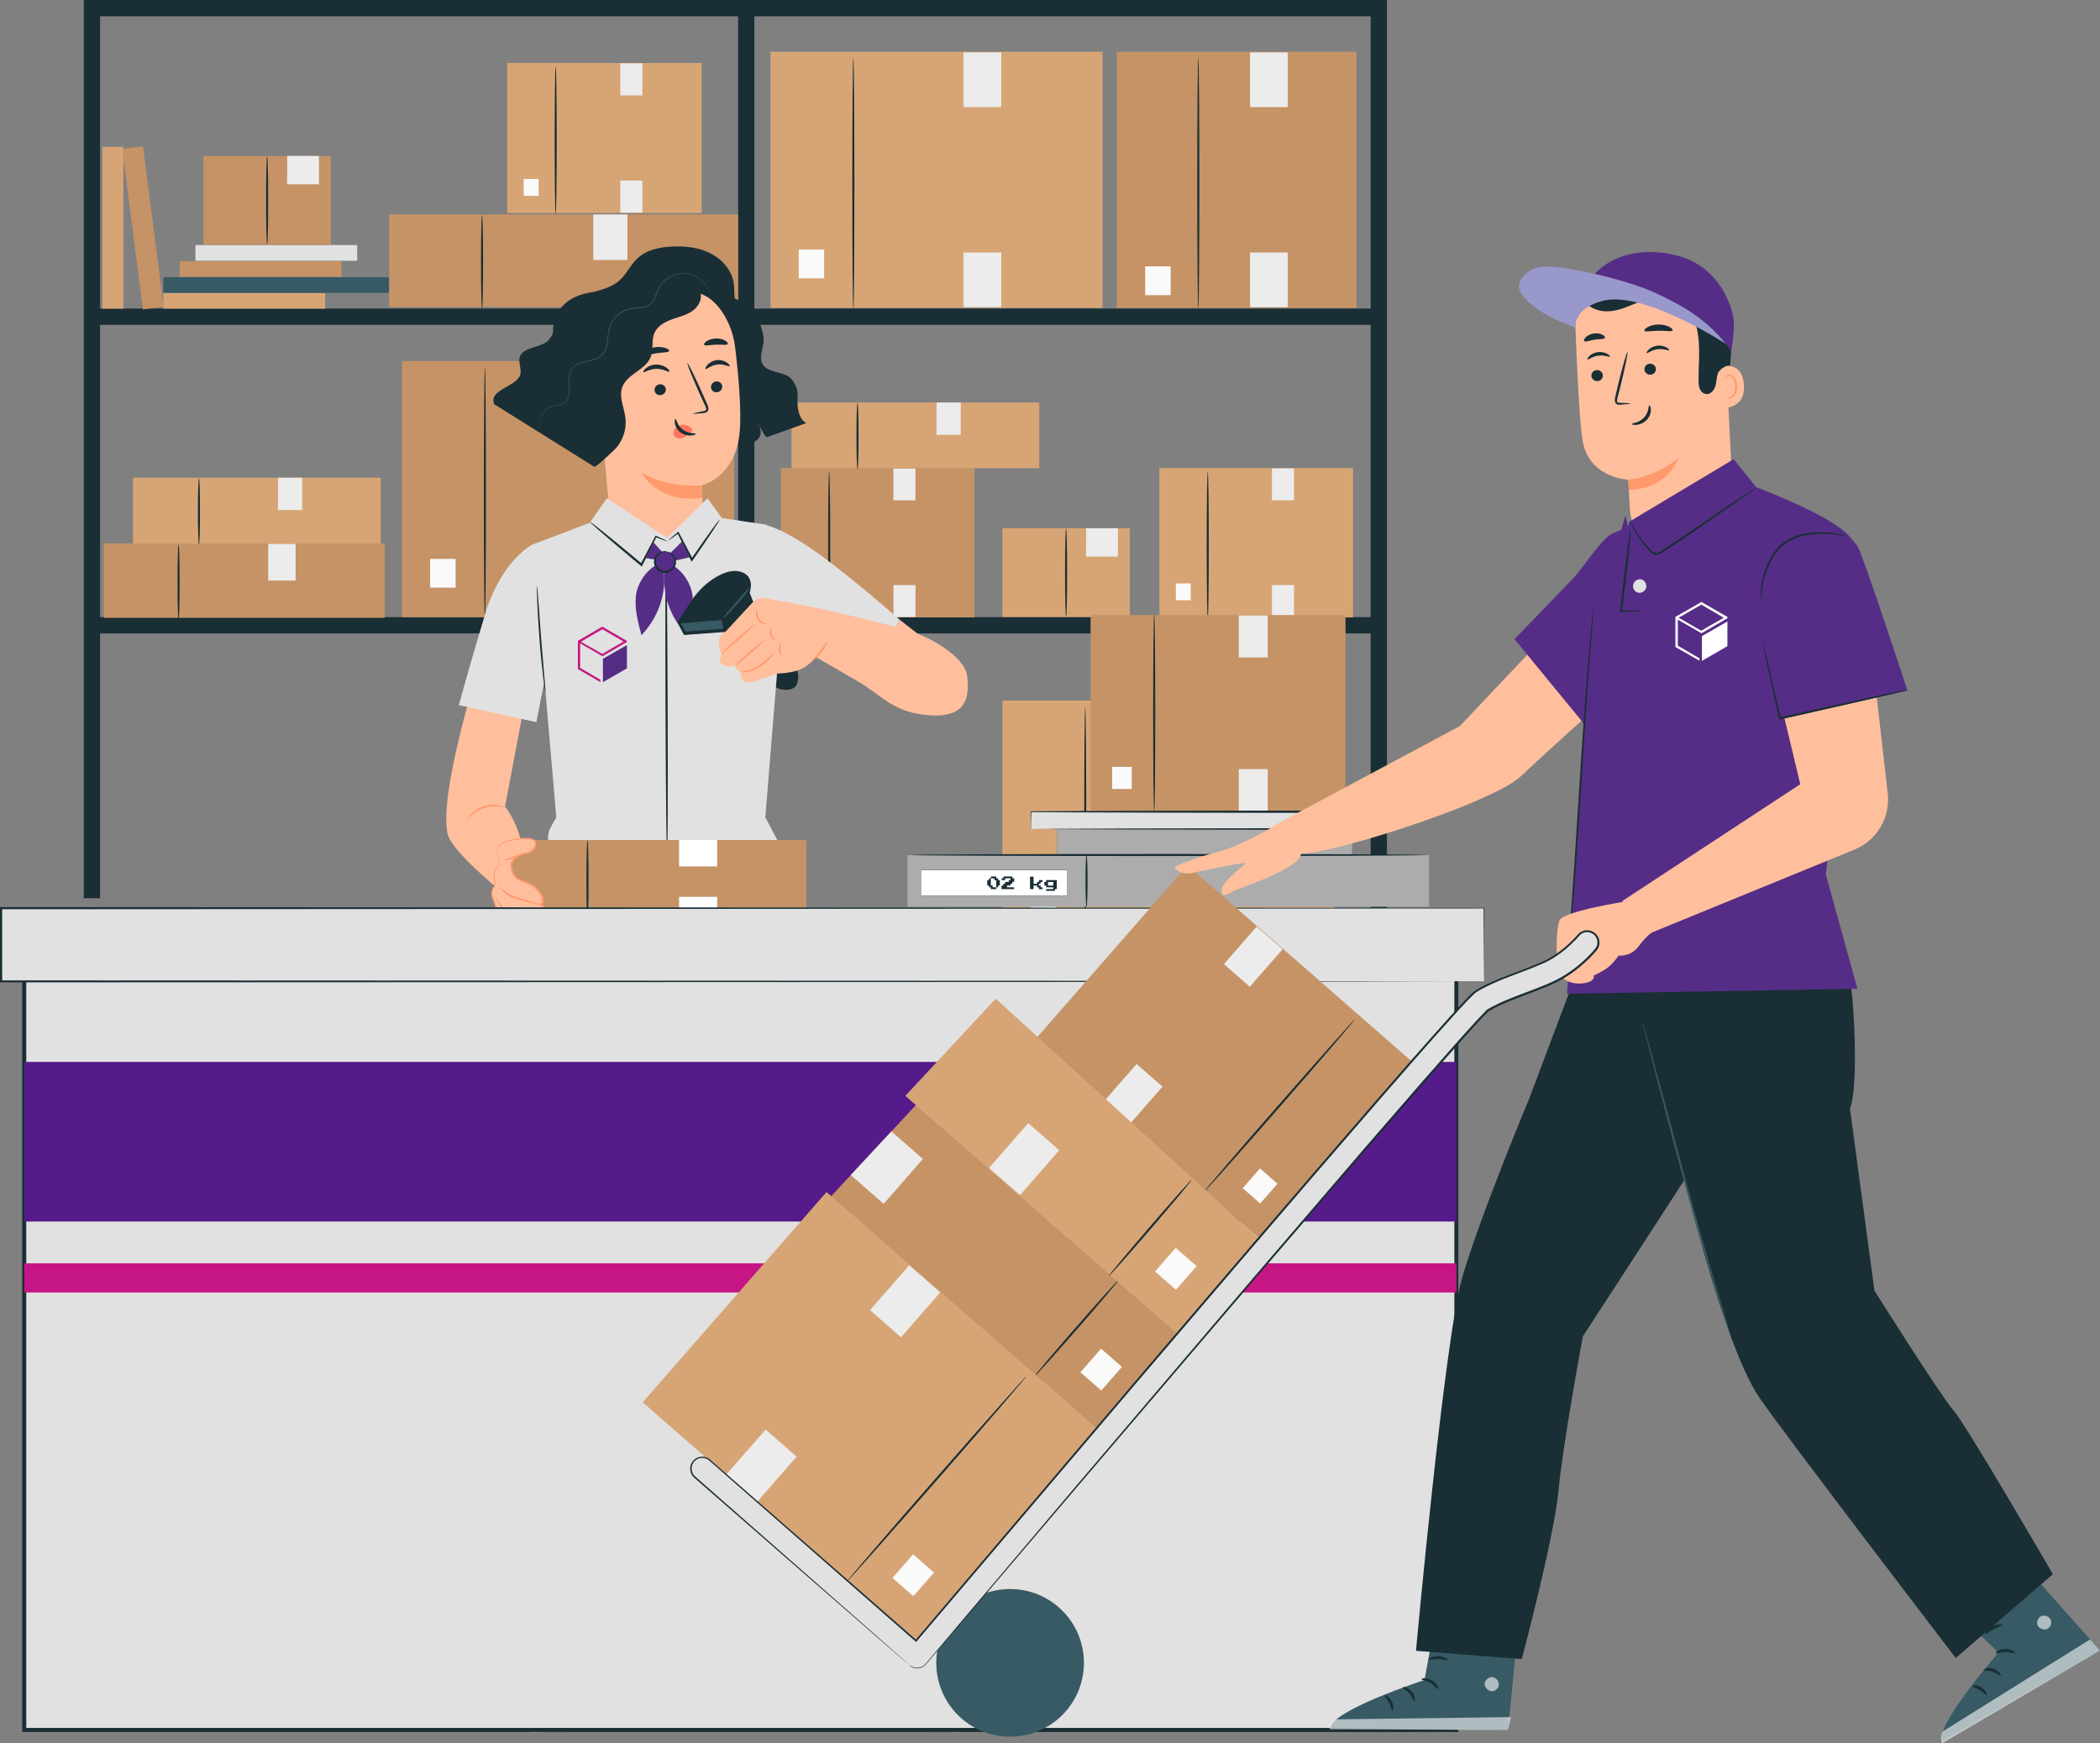 <svg xmlns="http://www.w3.org/2000/svg" id="Layer_2" viewBox="0 0 242.35 201.17"><rect x="0" y="0" width="242.35" height="201.17" fill="#808080" stroke="none"/><defs><style>.cls-1,.cls-2,.cls-3{fill:none;}.cls-2{opacity:.3;}.cls-3{opacity:.6;}.cls-4{fill:#fff;}.cls-5{fill:#ececec;}.cls-6{fill:#ffbf9d;}.cls-7{fill:#fafafa;}.cls-8{fill:#ff9a6c;}.cls-9{fill:#ff735d;}.cls-10{fill:#9898cb;}.cls-11{fill:#c41881;}.cls-12{fill:#acacac;}.cls-13{fill:#c59366;}.cls-14{fill:#c61584;}.cls-15{fill:#d7a575;}.cls-16{fill:#e1e1e1;}.cls-17{fill:#375a64;}.cls-18{fill:#1a2e35;}.cls-19{fill:#552d86;}.cls-20{fill:#552d85;}.cls-21{fill:#551b8b;}</style></defs><g id="Layer_1-2"><rect class="cls-15" x="115.68" y="80.86" width="38.32" height="29.56" transform="translate(269.68 191.27) rotate(180)"></rect><rect class="cls-7" x="118.93" y="103.69" width="2.94" height="3.32" transform="translate(240.79 210.69) rotate(180)"></rect><rect class="cls-5" x="137.95" y="80.93" width="4.35" height="6.31"></rect><rect class="cls-5" x="137.95" y="104.02" width="4.35" height="6.31"></rect><path class="cls-18" d="m125.24,110.62c-.07,0-.12-6.5-.12-14.52s.05-14.52.12-14.52.12,6.5.12,14.52-.05,14.52-.12,14.52Z"></path><rect class="cls-18" x="85.18" width="1.88" height="100.7"></rect><rect class="cls-18" x="9.67" y="0" width="1.88" height="103.66"></rect><rect class="cls-18" x="158.18" y="0" width="1.88" height="107.58"></rect><rect class="cls-18" x="83.38" y="-73.21" width="1.88" height="148.3" transform="translate(83.38 85.26) rotate(-90)"></rect><rect class="cls-18" x="84.24" y="-37.59" width="1.88" height="148.3" transform="translate(48.63 121.73) rotate(-90)"></rect><rect class="cls-18" x="83.38" y="-1.98" width="1.88" height="148.3" transform="translate(12.15 156.48) rotate(-90)"></rect><rect class="cls-15" x="11.83" y="16.95" width="2.41" height="18.67"></rect><rect class="cls-13" x="15.29" y="16.95" width="2.41" height="18.67" transform="translate(-3.2 2.31) rotate(-7.29)"></rect><rect class="cls-15" x="27.28" y="25.37" width="1.81" height="18.67" transform="translate(-6.52 62.9) rotate(-90)"></rect><rect class="cls-13" x="29.17" y="21.71" width="1.81" height="18.67" transform="translate(-.97 61.12) rotate(-90)"></rect><rect class="cls-16" x="30.98" y="19.86" width="1.81" height="18.67" transform="translate(2.69 61.07) rotate(-90)"></rect><rect class="cls-17" x="30.98" y="19.87" width="1.81" height="26.06" transform="translate(-1.02 64.78) rotate(-90)"></rect><rect class="cls-13" x="46.39" y="41.67" width="38.32" height="29.56" transform="translate(131.11 112.9) rotate(180)"></rect><rect class="cls-7" x="49.64" y="64.5" width="2.94" height="3.32" transform="translate(102.22 132.32) rotate(180)"></rect><rect class="cls-5" x="68.67" y="41.75" width="4.35" height="6.31"></rect><rect class="cls-5" x="68.67" y="64.83" width="4.35" height="6.31"></rect><path class="cls-18" d="m55.96,71.43c-.07,0-.12-6.5-.12-14.52s.05-14.52.12-14.52.12,6.5.12,14.52-.05,14.52-.12,14.52Z"></path><rect class="cls-15" x="88.92" y="5.98" width="38.32" height="29.56" transform="translate(216.16 41.51) rotate(180)"></rect><rect class="cls-7" x="92.17" y="28.81" width="2.94" height="3.32" transform="translate(187.28 60.93) rotate(180)"></rect><rect class="cls-5" x="111.2" y="6.05" width="4.35" height="6.31"></rect><rect class="cls-5" x="111.2" y="29.14" width="4.35" height="6.31"></rect><path class="cls-18" d="m98.48,35.74c-.07,0-.12-6.5-.12-14.52s.05-14.52.12-14.52.12,6.5.12,14.52-.05,14.52-.12,14.52Z"></path><rect class="cls-13" x="128.88" y="5.98" width="27.66" height="29.56" transform="translate(285.42 41.51) rotate(180)"></rect><rect class="cls-7" x="132.17" y="30.73" width="2.94" height="3.32" transform="translate(267.27 64.79) rotate(180)"></rect><rect class="cls-5" x="144.26" y="6.05" width="4.35" height="6.31"></rect><rect class="cls-5" x="144.26" y="29.14" width="4.35" height="6.31"></rect><path class="cls-18" d="m138.29,35.64c-.07,0-.12-6.5-.12-14.52s.05-14.52.12-14.52.12,6.5.12,14.52-.05,14.52-.12,14.52Z"></path><rect class="cls-13" x="90.12" y="54.02" width="22.35" height="17.23" transform="translate(202.58 125.27) rotate(180)"></rect><rect class="cls-7" x="92.01" y="67.33" width="1.71" height="1.94" transform="translate(185.74 136.6) rotate(180)"></rect><rect class="cls-5" x="103.11" y="54.06" width="2.54" height="3.68"></rect><rect class="cls-5" x="103.11" y="67.52" width="2.54" height="3.68"></rect><path class="cls-18" d="m95.69,71.37c-.07,0-.12-3.79-.12-8.47s.05-8.47.12-8.47.12,3.79.12,8.47-.05,8.47-.12,8.47Z"></path><rect class="cls-15" x="133.8" y="54.02" width="22.35" height="17.23" transform="translate(289.95 125.27) rotate(180)"></rect><rect class="cls-7" x="135.7" y="67.33" width="1.71" height="1.94" transform="translate(273.11 136.6) rotate(180)"></rect><rect class="cls-5" x="146.79" y="54.06" width="2.54" height="3.68"></rect><rect class="cls-5" x="146.79" y="67.52" width="2.54" height="3.68"></rect><path class="cls-18" d="m139.38,71.37c-.07,0-.12-3.79-.12-8.47s.05-8.47.12-8.47.12,3.79.12,8.47-.05,8.47-.12,8.47Z"></path><rect class="cls-13" x="44.91" y="24.75" width="40.27" height="10.68"></rect><path class="cls-18" d="m55.63,35.61c-.07,0-.12-2.41-.12-5.39s.05-5.39.12-5.39.12,2.41.12,5.39-.05,5.39-.12,5.39Z"></path><rect class="cls-5" x="68.47" y="24.75" width="3.94" height="5.25"></rect><rect class="cls-13" x="11.98" y="62.7" width="32.42" height="8.6"></rect><path class="cls-18" d="m20.61,71.52c-.07,0-.12-1.94-.12-4.34s.05-4.34.12-4.34.12,1.94.12,4.34-.05,4.34-.12,4.34Z"></path><rect class="cls-5" x="30.95" y="62.77" width="3.17" height="4.23"></rect><rect class="cls-15" x="15.35" y="55.13" width="28.59" height="7.59"></rect><path class="cls-18" d="m22.96,62.84c-.07,0-.12-1.71-.12-3.82s.05-3.82.12-3.82.12,1.71.12,3.82-.05,3.82-.12,3.82Z"></path><rect class="cls-5" x="32.08" y="55.13" width="2.79" height="3.73"></rect><rect class="cls-15" x="91.35" y="46.45" width="28.59" height="7.59"></rect><path class="cls-18" d="m98.96,54.16c-.07,0-.12-1.71-.12-3.82,0-2.11.05-3.82.12-3.82s.12,1.71.12,3.82-.05,3.82-.12,3.82Z"></path><rect class="cls-5" x="108.08" y="46.45" width="2.79" height="3.73"></rect><rect class="cls-13" x="25.71" y="15.77" width="10.24" height="14.7" transform="translate(53.95 -7.71) rotate(90)"></rect><path class="cls-18" d="m30.83,28.21c-.07,0-.12-2.28-.12-5.09s.05-5.09.12-5.09.12,2.28.12,5.09-.05,5.09-.12,5.09Z"></path><path class="cls-5" d="m33.13,18c.05,0,0,3.27,0,3.27h3.68v-3.27h-3.68Z"></path><rect class="cls-15" x="117.91" y="58.73" width="10.24" height="14.7" transform="translate(189.11 -56.95) rotate(90)"></rect><path class="cls-18" d="m123.03,71.17c-.07,0-.12-2.28-.12-5.09s.05-5.09.12-5.09.12,2.28.12,5.09-.05,5.09-.12,5.09Z"></path><path class="cls-5" d="m125.33,60.96c.05,0,0,3.27,0,3.27h3.68v-3.27h-3.68Z"></path><rect class="cls-15" x="58.53" y="7.27" width="22.45" height="17.32" transform="translate(139.51 31.86) rotate(180)"></rect><rect class="cls-7" x="60.43" y="20.64" width="1.72" height="1.95" transform="translate(122.59 43.24) rotate(180)"></rect><rect class="cls-5" x="71.58" y="7.31" width="2.55" height="3.7"></rect><rect class="cls-5" x="71.58" y="20.84" width="2.55" height="3.7"></rect><path class="cls-18" d="m64.13,24.71c-.07,0-.12-3.81-.12-8.51s.05-8.51.12-8.51.12,3.81.12,8.51-.05,8.51-.12,8.51Z"></path><polygon class="cls-6" points="103.87 71.55 109.89 76.25 105.72 79.26 101.56 75.4 103.87 71.55"></polygon><path class="cls-18" d="m84.7,74.03s2.81,3.17,3.96,4.58c.52.64,1.31,1.04,2.14,1,.35-.02.69-.11.96-.34.11-.09.19-.26.26-.47.26-.81.03-1.71-.55-2.34l-3.33-3.57-3.44,1.13Z"></path><path class="cls-18" d="m84.22,34.39c2.26.05,4.2,3.41,3.87,5.3-.16.92-.58,1.97.17,2.65.74.67,2.28.62,2.99,1.31,0,0,.9.89.8,2.05-.1,1.16.09,2.7,1.01,3.12l-4.59,1.65c-.47-.48-.66-1.23-1.14-1.71.54.5,1.07,2.29-1.39,2.5l-1.53-1.35c-4.18,1.08-8.56,2.41-11.9.6"></path><path class="cls-18" d="m62.95,44.46c.3-.87.8-1.67,1-2.57.45-1.93-.45-4.12.51-5.84.69-1.23,2.12-1.81,3.48-2.2,1.35-.39,2.64-.62,3.66-1.59.75-.71,1.18-1.7,1.93-2.41,1.06-1.02,2.61-1.34,4.08-1.4,1.51-.07,3.07.11,4.41.8,1.34.69,2.45,1.96,2.66,3.45.1.73,0,1.49.22,2.19.24.77.83,1.38,1.19,2.11.76,1.53.3,3.57-1.05,4.63l-10.59,13.18c-2.19.78-4.57-2-6.22-3.63-1.65-1.64-6.05-4.52-5.29-6.71Z"></path><path class="cls-6" d="m84.81,39.92c-.37-3.04-2.62-6.67-5.64-6.17l-9.36,2.96c-.92.15-1.41.89-1.34,1.82l2.06,22.71s.1.25.08.25c0,0,2.53,6.34,8.7,4.01,1.22-.46,1.78-.03,1.95-1.45h0c.27-.11,0,0,0-.17-.02-1.73-.15-5.28-.15-5.28h0c-.09-1.85-.13-2.61-.13-2.59,0,0,3.86-.88,4.37-6.02.25-2.56-.12-6.7-.53-10.08Z"></path><path class="cls-18" d="m76.84,44.9c.03.34-.23.66-.59.7-.36.04-.68-.2-.71-.55-.03-.34.23-.66.59-.7.36-.04.68.21.71.55Z"></path><path class="cls-18" d="m83.35,44.57c.03.34-.23.66-.59.7-.36.04-.68-.2-.71-.55-.03-.34.23-.66.59-.7.36-.04.68.21.71.55Z"></path><path class="cls-18" d="m84.21,42.25c-.07.12-.67-.28-1.43-.18-.76.08-1.26.61-1.36.51-.05-.04.02-.25.23-.48.21-.23.59-.48,1.07-.54.47-.06.9.1,1.16.28.26.18.37.36.33.42Z"></path><path class="cls-18" d="m77.25,42.89c-.09.11-.68-.34-1.5-.32-.82,0-1.4.47-1.5.37-.04-.05.04-.24.3-.45.25-.21.68-.42,1.19-.42.51,0,.94.18,1.2.38.26.2.35.39.3.44Z"></path><path class="cls-18" d="m79.99,47.73s.43-.14,1.13-.27c.18-.03.35-.07.37-.2.03-.13-.05-.32-.15-.52-.19-.42-.4-.87-.61-1.33-.85-1.9-1.48-3.47-1.4-3.5.08-.03.83,1.48,1.68,3.38.21.47.4.92.59,1.34.08.2.21.42.13.7-.04.14-.17.24-.28.28-.11.04-.21.05-.3.06-.71.08-1.15.11-1.16.07Z"></path><path class="cls-8" d="m80.97,56.01s-3.41.42-6.92-1.42c0,0,1.93,3.63,7,2.85l-.07-1.43Z"></path><path class="cls-9" d="m79.8,49.44c-.27-.32-.73-.48-1.16-.4-.3.05-.6.22-.77.48-.17.26-.19.61,0,.84.21.26.61.29.93.18.33-.12.61-.35.87-.59.07-.07.15-.13.19-.22.04-.09.05-.2-.02-.26"></path><path class="cls-18" d="m77.96,48.34c.11-.01.16.75.84,1.25.68.5,1.49.37,1.5.48.01.05-.17.16-.51.19-.34.03-.83-.05-1.25-.36-.42-.31-.61-.74-.66-1.05-.05-.32.03-.51.08-.51Z"></path><path class="cls-18" d="m77.22,40.5c-.06.2-.76.15-1.58.29-.82.13-1.47.41-1.59.25-.05-.08.05-.27.31-.47.26-.2.67-.4,1.16-.49.49-.08.95-.03,1.26.07.31.1.47.25.45.34Z"></path><path class="cls-18" d="m83.99,39.71c-.13.17-.69.03-1.36.07-.67.01-1.22.18-1.36.02-.06-.08.02-.24.25-.41.23-.16.63-.31,1.09-.33.46-.01.86.11,1.1.26.24.15.33.31.27.39Z"></path><path class="cls-18" d="m59.94,43.48c.48-.89-.45-1.88.29-2.7.67-.75,2.45-.77,3.08-1.54.49-.6.51-.75.53-1.31.02-.7.34-3.64,4.62-4.23l.6,2.67c.27-.13.55-.23.82-.33,3.49-1.28,7.13-2.13,10.83-2.55.45.76,0,1.79-.7,2.32-.7.54-1.6.74-2.43,1.03-.83.3-1.69.76-2.05,1.57-.38.86-.09,1.89-.43,2.77-.58,1.51-2.71,1.97-3.28,3.48-.43,1.15.22,2.39.36,3.6.16,1.38-.37,2.82-1.39,3.76-.81.74-2.18,2.08-2.27,1.81l-11.48-7.18c-.66-1.61,2.24-1.97,2.9-3.18Z"></path><path class="cls-17" d="m62.42,49.88s0-.03-.03-.08c-.02-.05-.06-.13-.08-.23-.06-.2-.11-.53-.04-.93.07-.4.27-.88.69-1.27.21-.2.48-.35.79-.44.31-.09.66-.12,1.02-.24.18-.06.35-.15.49-.29.15-.13.25-.31.33-.5.15-.38.17-.81.15-1.24-.02-.43-.08-.87-.02-1.32.03-.22.1-.44.22-.64.13-.19.28-.37.48-.49.4-.26.89-.37,1.38-.49.49-.12,1.01-.24,1.46-.54.23-.15.42-.36.56-.59.14-.24.22-.51.27-.78.1-.54.1-1.1.21-1.64.2-1.09,1.01-1.99,1.98-2.35.48-.19,1-.2,1.51-.25.25-.03.51-.06.75-.14.24-.08.47-.2.65-.38.36-.36.48-.85.64-1.27.14-.43.37-.81.66-1.13.58-.62,1.34-.98,2.06-1.06.72-.09,1.38.12,1.88.41.5.29.84.67,1.08,1,.23.34.35.63.41.84.04.1.05.18.07.23.01.05.02.08.02.08,0,0-.01-.11-.07-.32-.06-.21-.18-.51-.4-.85-.23-.34-.58-.72-1.08-1.02-.5-.3-1.17-.51-1.91-.43-.73.07-1.52.43-2.12,1.07-.29.32-.53.72-.68,1.15-.16.43-.28.9-.62,1.23-.33.34-.84.44-1.34.49-.5.05-1.03.06-1.54.26-1,.37-1.84,1.3-2.04,2.42-.1.56-.1,1.11-.21,1.64-.05.26-.13.52-.26.75-.13.22-.31.42-.52.56-.87.57-1.99.5-2.83,1.04-.21.13-.38.32-.51.52-.13.21-.19.44-.23.67-.06.46,0,.91.02,1.34.02.42,0,.84-.14,1.21-.07.18-.17.35-.31.47-.13.13-.3.22-.47.28-.34.12-.69.15-1.01.25-.32.09-.6.26-.81.46-.43.41-.63.9-.69,1.31-.07.41,0,.73.06.94.03.11.07.18.09.23.02.05.04.08.04.07Z"></path><path class="cls-6" d="m55.39,76.27c-.07.59-4.81,15.27-3.73,19.98.46,2.01,6.29,6.72,6.29,6.72l1.89,1.26c.42-1.96,1.23-3.4,1.15-4.99,0,0-.36-.12-.93-2.41-.57-2.29-1.78-3.75-1.78-3.75l2.71-14.29-5.59-2.52Z"></path><path class="cls-16" d="m64.38,61.74l5.73-2.2h0c1.03,2.06,3.12,3.43,5.42,3.4,2.44-.02,4.52-1.36,5.71-3.54l.38.13,6.88,1.03,1.72,10.48-1.9,23.28,1.45,2.75.52,2.92-26.69-1.13-.31-1.68c-.11-.62,0-1.26.31-1.8l.6-1.05-2.71-31.5,2.88-1.09Z"></path><path class="cls-16" d="m62.03,62.99l-.53-.19s-3.63,1.79-5.53,8.11c-1.9,6.32-3.02,10.47-3.02,10.47l8.95,1.96,2.17-11.18-2.04-9.17Z"></path><path class="cls-18" d="m61.98,67.65s.04.17.06.48c.03.35.06.79.1,1.31.08,1.15.2,2.66.32,4.33.14,1.67.26,3.18.36,4.33.04.52.08.96.11,1.31.02.31.03.48.01.48-.01,0-.05-.17-.09-.48-.05-.31-.1-.75-.17-1.31-.13-1.1-.29-2.63-.42-4.33-.13-1.69-.22-3.23-.26-4.34-.02-.56-.03-1.01-.04-1.32,0-.31,0-.48.02-.48Z"></path><path class="cls-8" d="m58.26,93.19s-.27-.05-.69-.1c-.42-.05-1.02-.05-1.63.14-.62.19-1.11.51-1.44.79-.32.27-.49.48-.52.46-.02-.01.11-.26.42-.57.31-.31.82-.68,1.47-.88.65-.2,1.28-.18,1.71-.09.43.09.68.22.67.24Z"></path><path class="cls-6" d="m94.19,194.87c-.14-.24-1.35-5.47-1.35-5.47l8.15-2.21,1,7.51-7.8.16Z"></path><path class="cls-9" d="m101.95,193.23v.6s8.83,4.16,8.91,6.08l-17.62-.28.33-6.69c2.6,1.43,5.34,1.63,8.38.29Z"></path><g class="cls-3"><path class="cls-4" d="m95.32,195.11c-.34.1-.58.54-.51.93.07.39.46.68.8.58.34-.09.65-.61.54-.99-.11-.38-.58-.69-.89-.5"></path></g><g class="cls-3"><path class="cls-4" d="m93.23,199.64l.08-1.61,16.86.85s.78.4.68,1.03l-17.62-.28Z"></path></g><path class="cls-18" d="m102,193.89c0,.1-.44.14-.86.45-.43.3-.66.72-.74.68-.08-.02.06-.61.58-.97.52-.37,1.04-.24,1.02-.15Z"></path><path class="cls-18" d="m103.84,194.79c.02.1-.36.26-.65.67-.31.4-.39.85-.47.84-.08.01-.13-.56.25-1.07.37-.51.88-.54.88-.45Z"></path><path class="cls-18" d="m104.86,197.33c-.08.02-.19-.47.04-1.01.23-.54.63-.74.67-.66.05.08-.22.37-.4.81-.19.44-.22.85-.31.86Z"></path><path class="cls-6" d="m77.87,194.87c.14-.24-.18-7.78-.18-7.78l-8.15-2.21.53,9.82,7.8.16Z"></path><path class="cls-9" d="m70.11,193.23v.6s-8.83,4.16-8.91,6.08l17.62-.28-.33-6.69c-2.6,1.43-5.34,1.63-8.38.29Z"></path><g class="cls-3"><path class="cls-4" d="m76.73,195.11c.34.1.58.54.51.93-.07.39-.46.68-.8.58-.34-.09-.65-.61-.54-.99s.58-.69.89-.5"></path></g><g class="cls-3"><path class="cls-4" d="m78.82,199.64l-.08-1.61-16.86.85s-.78.4-.68,1.03l17.62-.28Z"></path></g><path class="cls-18" d="m70.05,193.89c0,.1.44.14.86.45.43.3.66.72.74.68.08-.02-.06-.61-.58-.97-.52-.37-1.04-.24-1.02-.15Z"></path><path class="cls-18" d="m68.21,194.79c-.02.1.36.26.65.67.31.4.39.85.47.84.08.01.13-.56-.25-1.07-.37-.51-.88-.54-.88-.45Z"></path><path class="cls-18" d="m67.2,197.33c.08.02.19-.47-.04-1.01-.23-.54-.63-.74-.67-.66-.05.08.22.37.4.81.19.44.22.85.31.86Z"></path><path class="cls-18" d="m89.77,99.44c.38.28,4.83,23.33,8.11,48.55,2.7,20.74,4.09,41.7,4.09,41.7l-8.76,1.64s-7.7-25.8-11.68-44.33c-3.67-17.08-5.39-29.02-5.39-29.02l.25-12.43,13.37-6.1Z"></path><path class="cls-18" d="m64.07,99.27s-6.94,8.29-6.51,20.62c.26,7.38,12.05,69.88,12.05,69.88l8.63-.06-.93-68.36,1.24-16.09-14.48-5.99Z"></path><path class="cls-17" d="m95.02,190.8s-.32-.49-.49-1.2c-.17-.71-.17-1.31-.12-1.31.06,0,.15.57.31,1.25.17.69.35,1.23.3,1.26Z"></path><path class="cls-17" d="m98.01,190.23s-.04-.03-.07-.1h0c-.03-.22-.05-.68-.13-1.21-.1-.72-.27-1.28-.21-1.3.05-.03.3.52.41,1.27.08.55.06,1.03.02,1.23h0c0,.06,0,.11,0,.11Z"></path><path class="cls-17" d="m100.86,189.75c-.06,0-.02-.67-.12-1.48-.1-.81-.3-1.43-.25-1.46.05-.03.34.58.45,1.42.11.84-.03,1.52-.08,1.51Z"></path><path class="cls-17" d="m76.69,189.86c-.05-.03.13-.6.18-1.34.06-.74-.03-1.34.03-1.36.05-.02.24.59.17,1.38-.06.78-.34,1.35-.38,1.32Z"></path><path class="cls-17" d="m73.79,189.82c-.06,0-.13-.59-.16-1.33-.03-.74-.02-1.34.04-1.34.06,0,.13.59.16,1.33.03.74.02,1.34-.04,1.34Z"></path><path class="cls-17" d="m71.5,189.74s-.28-.54-.41-1.28c-.13-.74-.11-1.36-.05-1.37.06,0,.12.6.25,1.32.13.72.27,1.3.21,1.33Z"></path><path class="cls-16" d="m88.1,60.54s1.89.12,6.54,3.49c3.99,2.9,9.23,7.52,9.23,7.52l-3.9,6.49h0l-11.87-8.51v-8.99Z"></path><path class="cls-6" d="m94.22,70.16s9.79,2.08,12.32,3.24c2.53,1.16,4.95,2.99,5.09,4.7.14,1.71.37,4.66-4.06,4.46-4.44-.2-5.76-2.3-8.45-3.86-3.12-1.81-5.07-2.93-5.07-2.93l.18-5.6Z"></path><path class="cls-6" d="m86.94,69.35c-.16.13-2.89,3.14-3.45,3.67-.44.41-.57.78-.54,1.31.02.33.11.65.24.96l.08.2s-.62.92.38,1.37c0,0,.53.18,1.15-.06,0,0,.1.57.75.77,0,0-.17.23-.01.62.16.39.36.49.88.55.52.06,3.22-1.01,3.22-1.01,0,0,1.2,0,2.34-.33,1.14-.33,2.21-1.54,2.21-1.54l1.53-2.27-1.4-3.41s-6.35-1.31-6.57-1.18c-.22.13-.82.35-.82.35Z"></path><path class="cls-8" d="m87.26,71.93s-.84.86-1.95,1.83c-.56.49-1.07.91-1.44,1.22-.37.31-.58.52-.6.5-.02-.02.16-.26.51-.6.35-.34.85-.78,1.4-1.27,1.11-.97,2.05-1.72,2.08-1.68Z"></path><path class="cls-8" d="m88.39,73.7s-.72.81-1.72,1.66c-1.01.86-1.83,1.54-1.87,1.5-.04-.04.73-.79,1.73-1.65,1-.86,1.82-1.55,1.86-1.51Z"></path><path class="cls-8" d="m89.46,75.28s-.16.22-.45.53c-.29.31-.7.75-1.27,1.11-.56.35-1.13.58-1.56.64-.43.06-.7.02-.7,0,0-.03.26-.04.67-.14.41-.09.94-.32,1.48-.67.54-.34.96-.75,1.28-1.04.32-.29.53-.45.55-.43Z"></path><path class="cls-8" d="m95.58,74.03s-.09.14-.22.36c-.13.22-.31.55-.56.87-.5.65-1.04,1.04-1.08.99-.04-.04.43-.49.92-1.12.25-.31.44-.61.61-.82.17-.21.33-.3.34-.28Z"></path><path class="cls-8" d="m88.42,72.02s-.14.05-.34-.02c-.2-.06-.47-.23-.65-.51-.18-.29-.21-.6-.18-.81.03-.21.11-.33.13-.32.06,0-.09.52.22,1.02.31.5.84.58.82.64Z"></path><path class="cls-8" d="m89.48,73.85s-.11.01-.23-.07c-.13-.08-.28-.23-.36-.45-.08-.22-.07-.44-.03-.58.04-.14.11-.21.13-.2.05.02-.05.35.08.71.13.36.43.54.4.59Z"></path><path class="cls-8" d="m90.21,75.61s-.1-.03-.18-.15c-.08-.12-.16-.32-.16-.54,0-.23.07-.43.15-.55.08-.12.16-.17.18-.16.05.04-.14.31-.13.7,0,.39.18.66.14.7Z"></path><path class="cls-18" d="m76.99,99.43c-.07,0-.15-8.22-.19-18.35-.04-10.14,0-18.35.06-18.35.07,0,.15,8.21.19,18.35.04,10.13,0,18.35-.06,18.35Z"></path><polygon class="cls-16" points="81.65 57.5 76.99 62.08 70.03 57.5 68.11 60.27 76.99 65.89 83.27 59.75 81.65 57.5"></polygon><path class="cls-18" d="m76.99,62.47s-.5-.15-1.33-.47l.1-.04c-.39.82-.96,1.97-1.63,3.29l-.07.13-.12-.1c-.33-.27-.66-.55-1.01-.84-1.35-1.13-2.57-2.16-3.44-2.92-.44-.38-.79-.69-1.03-.91-.24-.22-.37-.34-.35-.36.01-.01.16.09.42.28.26.2.62.48,1.08.85.9.72,2.14,1.73,3.49,2.86.34.29.68.57,1,.84l-.18.04c.68-1.31,1.28-2.45,1.71-3.25l.03-.06.06.03c.81.36,1.28.58,1.27.61Z"></path><path class="cls-19" d="m76.54,65.34l-.46-.29c-1.41.56-2.55,2.25-2.7,3.77-.15,1.51.25,3.02.65,4.49,2.05-2.21,2.98-4.99,2.51-7.97Z"></path><path class="cls-19" d="m76.77,65.34l.46-.29c1.41.56,2.55,2.25,2.7,3.77.15,1.51-.25,3.02-.65,4.49-2.05-2.21-2.98-4.99-2.51-7.97Z"></path><polygon class="cls-19" points="74.53 64.4 75.8 64.59 76.56 63.86 75.42 62.63 74.53 64.4"></polygon><path class="cls-18" d="m75.81,64.6h0s-1.29-.19-1.29-.19h0s.9-1.79.9-1.79h.01s1.15,1.25,1.15,1.25h0s-.76.74-.76.74Zm-1.26-.21l1.25.19.75-.72-1.12-1.2-.88,1.73Z"></path><path class="cls-18" d="m77.12,62.37s.4-.39,1.09-.95l.08-.06.05.09c.42.78.99,1.87,1.62,3.09h-.21c.06-.1.13-.2.2-.3.83-1.2,1.59-2.28,2.15-3.05.56-.77.92-1.24.95-1.22.03.02-.28.52-.81,1.32-.53.8-1.27,1.89-2.1,3.09-.07.1-.13.19-.2.28l-.12.17-.09-.18c-.62-1.22-1.17-2.33-1.55-3.13l.13.03c-.72.53-1.17.85-1.19.82Z"></path><polygon class="cls-19" points="79.58 64.29 77.8 64.71 77.18 64.02 78.69 62.53 79.58 64.29"></polygon><path class="cls-18" d="m77.8,64.73h0s-.63-.71-.63-.71h0s1.51-1.51,1.51-1.51h0s.9,1.79.9,1.79l-1.8.43Zm-.6-.71l.61.68,1.75-.42-.88-1.74-1.48,1.47Z"></path><path class="cls-19" d="m77.03,63.68l-.26-.03c-.59,0-1.15.5-1.19,1.09-.04.59.44,1.17,1.02,1.25.59.07,1.2-.37,1.3-.95.11-.58-.3-1.21-.88-1.35Z"></path><path class="cls-18" d="m77.03,63.68s.11-.01.29.07c.18.08.41.26.57.58.16.31.2.81-.08,1.21-.26.39-.81.69-1.37.55-.42-.11-.73-.43-.88-.78-.15-.35-.11-.75.05-1.03.32-.57.89-.7,1.16-.67h0c.17.04.26.06.26.08s-.1.02-.27.01h0c-.24,0-.72.17-.98.67-.12.24-.14.56-.01.85.13.29.39.55.73.64.44.12.9-.12,1.13-.44.24-.32.23-.73.11-1.01-.12-.29-.32-.47-.46-.57-.15-.1-.25-.13-.24-.15Z"></path><path class="cls-18" d="m86.92,69.45l-.4-1.05s.77-2.12-1.33-2.48c-.95-.16-2,.31-2.88.88-1.04.68-1.91,1.59-2.59,2.63l-1.55,2.37.76,1.48,4.77-.35,3.22-3.48Z"></path><polygon class="cls-17" points="79.13 72.89 78.56 71.93 83.27 71.55 83.48 72.56 79.13 72.89"></polygon><path class="cls-17" d="m86.49,67.82c.06.04-.53.92-1.39,1.87-.86.96-1.57,1.7-1.62,1.67-.06-.05.58-.88,1.44-1.83.86-.95,1.52-1.74,1.57-1.71Z"></path><rect class="cls-13" x="58.73" y="96.94" width="34.33" height="9.6"></rect><path class="cls-18" d="m67.8,106.54c-.07,0-.12-2.15-.12-4.8s.05-4.8.12-4.8.12,2.15.12,4.8-.05,4.8-.12,4.8Z"></path><rect class="cls-4" x="78.37" y="96.94" width="4.39" height="3.05"></rect><rect class="cls-4" x="78.37" y="103.5" width="4.39" height="3.05"></rect><path class="cls-6" d="m57.4,98.7s-.43-1.21,1-1.62c.93-.26,3.8-.82,3.36.53-.16.49-.63.79-1.14.85-.67.08-1.24.61-1.24.61,0,0-.45.35-.39.77.06.42,0,1.38,1.26,1.81,1.25.44,1.85.92,2.24,1.72.35.71-.09,1.01-.09,1.01,0,0,.77.59.64,1.14-.05.21.04.44.14.62,0,0,0,0,0,0,.19.35-.05.79-.45.86h-.06s-3.8-.13-4.65-1.09c-.85-.97-.98-1.85-.98-1.85,0,0-.7-1.18.09-1.86-.29-1.35,0-2.03.54-2.43l-.27-1.08Z"></path><path class="cls-8" d="m57.4,98.7s.04.09.09.27c.05.2.13.46.22.8v.02s-.01.02-.01.02c-.25.18-.49.5-.57.92-.09.42-.04.93.07,1.46v.04s-.02.03-.02.03c-.21.19-.35.48-.35.8,0,.32.11.66.28.97h0s0,.03,0,.03c.09.46.32.93.62,1.37.15.21.32.44.53.6.23.15.48.27.75.35,1.1.35,2.36.48,3.66.55h-.02c.24-.02.43-.19.48-.41.03-.11.01-.22-.04-.32-.06-.12-.13-.25-.15-.4-.04-.15.01-.33.01-.42,0-.11-.04-.23-.1-.34-.12-.22-.31-.42-.51-.58l-.1-.08.11-.08s.07-.06.09-.1c.15-.23.09-.55-.05-.81-.14-.27-.31-.52-.53-.73-.43-.42-.99-.67-1.54-.87-.28-.1-.57-.23-.8-.43-.24-.2-.41-.47-.49-.75-.09-.29-.1-.56-.13-.85.02-.33.22-.57.43-.75h0c.27-.23.55-.4.87-.52.15-.06.33-.09.48-.11.15-.02.29-.07.42-.13.26-.13.47-.34.57-.59.05-.13.08-.26.06-.38-.02-.12-.1-.21-.2-.28-.21-.13-.49-.16-.73-.17-.25-.01-.5,0-.73.02-.47.04-.9.12-1.29.21-.39.08-.73.19-.96.38-.24.19-.36.43-.4.63-.08.42.03.65,0,.65,0,0-.03-.05-.05-.16-.02-.11-.05-.28-.01-.5.04-.21.16-.48.41-.69.25-.21.61-.33.99-.42.39-.09.82-.18,1.3-.23.24-.02.49-.04.75-.03.26.01.54.04.81.19.13.08.25.22.27.38.03.16,0,.32-.06.47-.11.29-.35.54-.64.68-.15.07-.3.12-.47.15-.16.02-.3.05-.45.11-.29.11-.57.28-.81.5h0s0,0,0,0c-.18.15-.35.38-.36.61.03.25.04.54.13.79.08.25.23.49.44.66.21.18.47.29.75.39.56.21,1.15.46,1.61.91.23.22.42.49.57.78.15.28.25.68.04,1.01-.04.06-.08.11-.15.16v-.16c.23.18.43.39.57.65.07.13.12.28.13.43,0,.18-.05.26-.02.38.02.12.07.23.13.34.07.14.09.31.05.46-.07.3-.36.53-.64.56h-.02s0,0,0,0c-.66-.03-1.3-.09-1.92-.18-.62-.09-1.22-.2-1.79-.4-.28-.09-.55-.22-.8-.38-.24-.19-.4-.42-.56-.64-.31-.46-.54-.94-.64-1.44v.03c-.17-.34-.28-.7-.28-1.05,0-.36.16-.69.4-.9l-.02.06c-.11-.55-.15-1.07-.05-1.51.1-.45.36-.78.63-.96v.04c-.09-.34-.15-.61-.2-.81-.04-.18-.06-.28-.05-.28Z"></path><path class="cls-8" d="m62.41,104.39s-.31,0-.79-.1c-.48-.09-1.13-.28-1.84-.49-.36-.1-.71-.21-1-.38-.29-.17-.51-.36-.69-.53-.37-.34-.48-.65-.45-.66.02,0,.17.25.54.55.18.15.42.32.69.47.27.15.6.25.96.35.67.2,1.27.38,1.82.55.47.13.76.21.75.24Z"></path><path class="cls-8" d="m62.95,105.95s-.36.14-.99.14c-.62,0-1.47-.16-2.36-.44-.22-.07-.44-.14-.65-.2-.21-.07-.42-.14-.6-.25-.37-.24-.57-.55-.75-.8-.36-.51-.46-.89-.43-.9.02,0,.17.34.54.81.19.23.41.53.73.72.32.18.78.27,1.22.42.89.27,1.7.46,2.3.49.6.04.97-.02.98,0Z"></path><path class="cls-8" d="m60.61,98.46c.02.05-.51.29-1.19.54-.33.12-.65.23-.89.26-.24.03-.4-.01-.39-.04,0-.03.15-.04.36-.1.22-.06.51-.19.85-.31.67-.25,1.24-.4,1.25-.35Z"></path><rect class="cls-16" x="2.8" y="109.02" width="165.28" height="90.62"></rect><path class="cls-18" d="m168.31,199.88H2.56v-91.09h165.74v91.09Zm-165.28-.47h164.81v-90.15H3.03v90.15Z"></path><rect class="cls-21" x="2.8" y="122.55" width="165.28" height="18.42"></rect><rect class="cls-14" x="2.8" y="145.79" width="165.28" height="3.37"></rect><rect class="cls-16" x=".12" y="104.79" width="171.14" height="8.45"></rect><path class="cls-18" d="m171.26,113.25c0-.24-.01-2.71-.04-8.45l.04.04c-21.52.01-90.05.05-171.13.09h0l.12-.12c0,2.9,0,5.78,0,8.45l-.12-.12c47.67.02,90.43.04,121.29.05,30.85.04,49.19.07,49.85.07,0,0-.29,0-.87,0-.58,0-1.44,0-2.56,0-2.26,0-5.58,0-9.87.02-8.59,0-21.04.02-36.46.04-30.88.01-73.67.03-121.38.05H0S0,113.25,0,113.25c0-2.68,0-5.56,0-8.45v-.12h.13c81.07.04,149.6.08,171.13.09h.04v.04c-.02,5.74-.03,8.21-.04,8.45Z"></path><rect class="cls-12" x="104.72" y="98.69" width="60.2" height="5.96"></rect><rect class="cls-17" x="121.99" y="95.68" width="34.06" height="2.99"></rect><rect class="cls-12" x="121.99" y="95.68" width="34.06" height="2.99"></rect><rect class="cls-13" x="125.86" y="70.97" width="29.42" height="22.69" transform="translate(281.14 164.64) rotate(180)"></rect><rect class="cls-7" x="128.35" y="88.5" width="2.26" height="2.55" transform="translate(258.96 179.55) rotate(180)"></rect><rect class="cls-5" x="142.96" y="71.03" width="3.34" height="4.84"></rect><rect class="cls-5" x="142.96" y="88.76" width="3.34" height="4.84"></rect><path class="cls-18" d="m133.2,93.67c-.07,0-.12-5.1-.12-11.39s.05-11.39.12-11.39.12,5.1.12,11.39-.05,11.39-.12,11.39Z"></path><rect class="cls-16" x="118.97" y="93.67" width="40.12" height="1.99"></rect><path class="cls-18" d="m118.97,95.66s0-.04,0-.11c0-.09,0-.21,0-.36,0-.34-.01-.84-.02-1.52v-.04s.04,0,.04,0c5.05-.05,21.11-.09,40.11-.09h0c.24.24.07.07.12.12h0v.51c0,.17,0,.34,0,.51,0,.33,0,.66,0,.98v.12h-.12c-11.19-.02-21.23-.04-28.49-.05-3.6-.02-6.51-.03-8.54-.04-.99,0-1.77-.01-2.3-.02-.25,0-.45,0-.59,0-.13,0-.2,0-.2,0,0,0,.08,0,.21,0,.15,0,.35,0,.61,0,.54,0,1.33,0,2.33-.02,2.03,0,4.95-.02,8.56-.04,7.23-.01,17.24-.03,28.4-.05l-.12.12c0-.32,0-.64,0-.98v-.89s0-.06,0-.06v-.05h0c.05.04-.12-.14.12.11h0c-19,0-35.06-.04-40.11-.09l.04-.04c0,.67-.02,1.16-.02,1.5,0,.16,0,.28,0,.37,0,.08,0,.12,0,.13Z"></path><path class="cls-18" d="m164.59,98.67c0,.07-13.33.12-29.77.12s-29.77-.05-29.77-.12,13.33-.12,29.77-.12,29.77.05,29.77.12Z"></path><path class="cls-18" d="m125.39,104.65c-.07,0-.12-1.33-.12-2.98s.05-2.98.12-2.98.12,1.33.12,2.98-.05,2.98-.12,2.98Z"></path><rect class="cls-4" x="106.3" y="100.42" width="16.89" height="2.92"></rect><path class="cls-18" d="m123.2,103.35h-16.91v-2.95h16.91v2.95Zm-16.89-.02h16.86v-2.9h-16.86v2.9Z"></path><path class="cls-18" d="m114.35,102.61v-.21h-.21v-.21h-.21v-.62h.21v-.21h.21v-.21h.62v.21h.21v.21h.21v.62h-.21v.21h-.21v.21h-.62Zm.21-.21h.41v-.82h-.21v-.21h-.41v.82h.21v.21Z"></path><path class="cls-18" d="m115.58,102.61v-.41h.21v-.21h.21v-.21h.41v-.21h.21v-.21h-.62v.21h-.41v-.21h.21v-.21h1.03v.21h.21v.41h-.21v.21h-.21v.21h-.41v.21h.82v.21h-1.44Z"></path><path class="cls-18" d="m118.87,102.61v-1.44h.41v.82h.41v-.21h.21v-.21h.41v.21h-.21v.21h-.21v.21h.21v.21h.21v.21h-.41v-.21h-.21v-.21h-.41v.41h-.41Z"></path><path class="cls-18" d="m120.73,102.82v-.21h.82v-.21h-.82v-.21h-.21v-.41h.21v-.21h1.23v1.03h-.21v.21h-1.03Zm.21-.62h.62v-.41h-.62v.41Z"></path><path class="cls-6" d="m199.05,38.85l.98,19.19c.16,3.13-2.13,5.86-5.25,6.24h0c-3.43.42-6.5-2.15-6.69-5.6-.1-1.83-.18-3.32-.18-3.32,0,0-4.69-.15-5.31-4.75-.36-2.66-.64-8.75-.81-13.42-.12-3.16,2.21-5.88,5.35-6.26l2.78-.34c4.83-.3,8.95,3.43,9.12,8.27Z"></path><path class="cls-8" d="m187.91,55.36s2.92-.18,5.78-2.5c0,0-1.07,3.53-5.72,3.68l-.06-1.17Z"></path><path class="cls-18" d="m183.2,41.48c.09.08.55-.35,1.25-.44.71-.09,1.27.21,1.34.11.03-.04-.07-.19-.32-.32-.24-.14-.64-.25-1.08-.19-.44.06-.79.26-.98.46-.2.19-.25.36-.21.39Z"></path><path class="cls-18" d="m189.77,42.65c.03.35.35.61.72.59.36-.02.64-.33.61-.68-.03-.35-.35-.61-.71-.59-.36.02-.64.33-.61.68Z"></path><path class="cls-18" d="m183.65,43.39c.03.35.35.61.72.59.36-.02.64-.33.61-.68-.03-.35-.35-.61-.71-.59-.36.02-.64.33-.61.68Z"></path><path class="cls-18" d="m190.04,40.74c.09.08.55-.35,1.25-.44.71-.09,1.27.21,1.34.11.03-.04-.07-.19-.32-.32-.24-.14-.64-.25-1.08-.19-.44.06-.79.26-.98.46-.2.19-.25.36-.21.39Z"></path><path class="cls-18" d="m188.2,46.56s-.45-.06-1.17-.07c-.18,0-.36-.01-.4-.13-.06-.13,0-.33.06-.55.12-.46.24-.94.37-1.44.5-2.05.84-3.73.76-3.75-.08-.02-.56,1.63-1.06,3.68-.12.51-.23.99-.34,1.45-.04.21-.13.46,0,.72.07.13.21.21.33.23.12.02.22.01.31,0,.72-.05,1.17-.1,1.17-.14Z"></path><path class="cls-18" d="m190.34,46.79c-.12,0-.02.78-.61,1.4-.59.63-1.42.64-1.41.75,0,.05.2.13.55.09.34-.03.82-.2,1.18-.58.36-.38.48-.85.47-1.17,0-.32-.12-.5-.17-.49Z"></path><path class="cls-18" d="m189.77,38.17c.09.18.79,0,1.63,0,.84-.02,1.54.14,1.63-.04.04-.09-.1-.26-.39-.41-.29-.15-.74-.28-1.25-.27-.51,0-.95.14-1.24.3-.29.16-.42.33-.38.42Z"></path><path class="cls-18" d="m182.83,39.36c.14.15.61-.08,1.2-.16.58-.1,1.1-.02,1.19-.21.04-.09-.06-.24-.29-.36-.23-.13-.6-.21-1.01-.14-.4.06-.73.25-.92.44-.19.19-.23.36-.17.44Z"></path><path class="cls-6" d="m197.92,42.5c.07-.04,3.05-1.32,3.33,1.84.28,3.16-2.95,2.79-2.96,2.7-.01-.09-.37-4.54-.37-4.54Z"></path><path class="cls-8" d="m199.15,45.76s.06.03.16.07c.09.03.25.05.41-.03.32-.15.56-.71.52-1.28-.02-.29-.1-.56-.22-.77-.12-.22-.28-.37-.45-.39-.17-.02-.28.09-.31.18-.03.09,0,.15-.02.16,0,0-.07-.05-.06-.18,0-.06.04-.14.11-.21.07-.07.18-.11.3-.11.25,0,.48.2.62.44.15.24.25.54.27.86.04.64-.24,1.26-.68,1.44-.22.08-.41.03-.51-.04-.1-.07-.13-.14-.12-.15Z"></path><path class="cls-18" d="m199.65,42.18c-.49-.06-1.27.49-1.42.96-.15.47-.13.99-.28,1.46-.15.47-.56.94-1.06.88-.34-.04-.62-.32-.74-.64-.13-.32-.13-.67-.13-1.01,0-1.49.14-2.99.02-4.48-.12-1.49-.52-3-1.45-4.17-.93-1.17-2.47-1.92-3.94-1.62-.97.2-1.8.82-2.76,1.07-1.13.3-2.4.04-3.33-.68-.12-.09-.65-.36-.65-.36,0-.08-.02-.74.21-1.01,1.71-2.02,5.13-2.94,7.75-2.61,2.63.33,5.23,1.84,6.62,4.09,1.39,2.25,1.47,5.61,1.16,8.1"></path><path class="cls-18" d="m186.63,32.14c1.75-.14,5.15.12,6.65,1.02.18.11.38.3.29.49-.07.14-.25.17-.41.18-1.05.1-3.68.87-4.65,1.28-.97.41-1.97.8-3.02.82-1.05.02-2.17-.41-2.7-1.31l-.42.22c.76-1.58,2.5-2.55,4.25-2.69Z"></path><path class="cls-19" d="m181.66,36.48s1.18-1.54,3.24-1.97c3.94-.83,10.62-.4,14.89,6.04,0,0,.44-2.33.27-3.73-.11-.94-1.36-6.45-7.31-7.5,0,0-9.05-2.25-11.09,7.16Z"></path><path class="cls-10" d="m199.13,39.65c-2.07-2.68-4.89-4.36-7.88-5.75-2.99-1.4-7.79-2.55-11.06-3.01-.98-.14-2-.24-2.95.05-.95.29-1.82,1.05-1.94,2.03-.16,1.23,2.19,2.81,3.27,3.42,1.08.6,3.24,1.42,3.24,1.42,0,0-.3-2.22,3.19-3.1,4.76-1.2,14.29,5.05,14.12,4.95Z"></path><path class="cls-17" d="m223.09,183.54l7.56,7.17s-7.47,8.52-6.5,10.28l18.2-10.5-11.26-12.66-7.99,5.71Z"></path><g class="cls-3"><path class="cls-4" d="m235.67,186.48c.4-.12.88.12,1.02.51.14.4-.1.89-.5,1.02-.4.13-.99-.14-1.08-.55-.09-.41.22-.97.64-1"></path></g><g class="cls-3"><path class="cls-4" d="m242.35,190.49l-1.15-1.29-16.97,10.6s-.43.59-.1,1.38l18.21-10.69Z"></path></g><path class="cls-18" d="m230.31,190.79c.06.09.52-.15,1.12-.14.6,0,1.06.23,1.12.15.07-.07-.39-.51-1.12-.51-.73,0-1.19.43-1.12.49Z"></path><path class="cls-18" d="m228.93,192.74c.03.1.5,0,1.03.19.53.17.86.52.94.46.09-.04-.17-.58-.83-.8-.66-.22-1.19.07-1.14.15Z"></path><path class="cls-18" d="m229.27,195.64c.09-.03-.06-.54-.58-.88-.52-.34-1.05-.27-1.04-.17,0,.1.42.19.84.47.43.27.69.62.78.58Z"></path><path class="cls-18" d="m229.15,188.6c.09.06.41-.31.92-.59.51-.29.99-.36.99-.46.01-.09-.56-.18-1.16.15-.6.33-.83.86-.75.9Z"></path><path class="cls-18" d="m227.95,186.77s.4-.13.89-.56c.24-.22.51-.51.75-.87.12-.18.24-.38.34-.59.05-.1.11-.22.14-.38.04-.15-.05-.42-.25-.49-.18-.08-.38-.04-.51.04-.13.08-.22.17-.31.26-.17.17-.31.35-.43.54-.24.37-.4.74-.48,1.06-.17.64-.11,1.05-.07,1.05.06,0,.09-.39.31-.97.11-.29.28-.62.51-.95.12-.16.26-.33.41-.48.16-.17.32-.27.42-.22.04.02.05.03.04.11,0,.08-.05.17-.1.28-.09.2-.2.39-.3.56-.21.35-.44.64-.65.87-.42.46-.74.7-.71.74Z"></path><path class="cls-18" d="m228.15,186.82s.02-.43-.31-1.01c-.16-.29-.4-.61-.73-.9-.17-.14-.36-.28-.57-.4-.21-.11-.49-.27-.85-.09-.18.1-.24.33-.22.48.02.16.07.27.11.38.1.23.23.43.38.6.29.34.65.56.96.68.64.24,1.06.12,1.05.08,0-.06-.41-.04-.95-.32-.27-.14-.57-.35-.81-.66-.12-.15-.23-.33-.31-.53-.09-.21-.12-.4-.03-.43.09-.06.33,0,.49.1.19.1.37.22.52.34.31.25.56.53.73.78.35.51.46.89.52.87Z"></path><path class="cls-17" d="m166.19,184.15l-1.8,9.73s-10.77,3.52-10.84,5.53l20.49.24,1.51-15.5h-9.36Z"></path><g class="cls-3"><path class="cls-4" d="m172.34,193.58c.41.1.7.55.62.96-.08.41-.54.71-.95.62-.41-.09-.78-.62-.65-1.02.13-.4.68-.73,1.06-.54"></path></g><g class="cls-3"><path class="cls-4" d="m174.04,199.65l.32-1.49-20.14.26s-.68.29-.79,1.14l20.6.09Z"></path></g><path class="cls-18" d="m164.04,193.78c0,.1.52.14,1.03.45.52.3.79.74.89.7.09-.02-.07-.63-.7-1-.62-.38-1.24-.24-1.22-.15Z"></path><path class="cls-18" d="m161.86,194.75c-.02.1.43.26.79.69.37.41.47.88.57.87.1.01.15-.59-.3-1.11-.45-.52-1.06-.55-1.06-.45Z"></path><path class="cls-18" d="m160.68,197.42c.09.02.22-.5-.05-1.05-.27-.56-.76-.77-.8-.68-.06.09.26.38.48.84.23.45.27.88.37.89Z"></path><path class="cls-18" d="m164.89,191.51c.05.09.51-.06,1.09-.04.58.01,1.04.2,1.09.11.06-.08-.39-.44-1.08-.46-.68-.02-1.16.31-1.1.39Z"></path><path class="cls-18" d="m213.49,113.46c.34.23,1.11,11.9,0,14.46l2.83,21.03s7.6,12.07,9.13,13.83c1.53,1.76,11.46,18.89,11.46,18.89l-11.21,9.67s-19.48-25.45-22.61-29.97c-4.91-7.09-10.71-33.65-10.71-33.65l-.76-13.19,21.86-1.08Z"></path><path class="cls-18" d="m198.18,130.28c-.34.62-15.51,23.94-15.51,23.94,0,0-2.3,12.35-2.81,17.8-.51,5.45-4.24,19.45-4.24,19.45l-12.21-.96s3.3-36.06,5.34-43.09c2.04-7.03,7.72-20.61,7.72-20.61l4.79-12.71,13.79.26,3.12,15.92Z"></path><path class="cls-17" d="m189.55,117.92s.02.13.08.38c.06.26.15.62.26,1.07.24.95.58,2.28,1,3.92.85,3.31,2.04,7.88,3.41,12.91,1.38,5.03,2.72,9.56,3.74,12.83.51,1.63.93,2.95,1.24,3.85.15.44.27.79.35,1.04.08.24.13.36.14.36,0,0-.03-.13-.09-.37-.08-.26-.18-.61-.31-1.06-.28-.94-.68-2.25-1.17-3.87-.98-3.27-2.3-7.81-3.67-12.84-1.35-5.03-2.58-9.58-3.48-12.89-.45-1.63-.81-2.96-1.07-3.9-.13-.44-.23-.8-.3-1.06-.07-.24-.11-.37-.12-.37Z"></path><polygon class="cls-13" points="127.32 165.61 95.87 138.1 106.3 126.88 136.83 154.74 127.32 165.61"></polygon><rect class="cls-7" x="125.48" y="156.25" width="3.2" height="3.62" transform="translate(135.47 -44.58) rotate(41.17)"></rect><polygon class="cls-5" points="102.87 130.57 98.18 135.61 101.98 138.93 106.51 133.75 102.87 130.57"></polygon><path class="cls-18" d="m119.32,158.91c-.05-.04,2.11-2.6,4.82-5.7,2.71-3.1,4.95-5.58,5-5.54.05.04-2.11,2.6-4.82,5.7-2.71,3.1-4.95,5.58-5,5.53Z"></path><rect class="cls-15" x="79.61" y="147.34" width="41.79" height="32.23" transform="translate(132.45 -25.75) rotate(41.17)"></rect><rect class="cls-7" x="103.79" y="179.98" width="3.2" height="3.62" transform="translate(145.73 -24.43) rotate(41.17)"></rect><rect class="cls-5" x="101.01" y="147.8" width="6.88" height="4.75" transform="translate(-77.35 129.94) rotate(-48.83)"></rect><rect class="cls-5" x="84.44" y="166.75" width="6.88" height="4.75" transform="translate(-97.28 123.95) rotate(-48.83)"></rect><path class="cls-18" d="m97.63,182.64c-.05-.04,4.57-5.42,10.33-12,5.76-6.58,10.46-11.88,10.51-11.84.05.04-4.57,5.42-10.33,12-5.75,6.58-10.46,11.88-10.51,11.84Z"></path><rect class="cls-13" x="123.85" y="108.03" width="34.96" height="26.97" transform="translate(114.93 -62.99) rotate(41.17)"></rect><rect class="cls-7" x="144.08" y="135.35" width="2.68" height="3.03" transform="translate(126.05 -61.89) rotate(41.17)"></rect><rect class="cls-5" x="141.76" y="108.42" width="5.75" height="3.97" transform="translate(-33.69 146.6) rotate(-48.83)"></rect><rect class="cls-5" x="127.89" y="124.28" width="5.75" height="3.97" transform="translate(-50.36 141.58) rotate(-48.83)"></rect><path class="cls-18" d="m138.93,137.57c-.05-.04,3.81-4.55,8.63-10.05,4.82-5.51,8.76-9.94,8.81-9.89.05.04-3.81,4.54-8.63,10.05-4.81,5.51-8.76,9.93-8.81,9.89Z"></path><polygon class="cls-15" points="135.93 153.98 104.48 126.47 114.91 115.25 145.44 143.11 135.93 153.98"></polygon><rect class="cls-7" x="134.1" y="144.62" width="3.2" height="3.62" transform="translate(129.94 -53.13) rotate(41.17)"></rect><rect class="cls-5" x="114.75" y="131.39" width="6.88" height="4.75" transform="translate(-60.31 134.68) rotate(-48.83)"></rect><path class="cls-18" d="m127.94,147.28c-.05-.04,2.06-2.57,4.71-5.65,2.65-3.08,4.84-5.54,4.89-5.49.05.04-2.06,2.57-4.71,5.65-2.65,3.08-4.84,5.54-4.89,5.49Z"></path><circle class="cls-17" cx="116.57" cy="191.9" r="8.52"></circle><g class="cls-2"><circle cx="116.57" cy="191.9" r="5.25"></circle></g><path class="cls-6" d="m180.25,71.37c-.26.22-11.77,12.42-11.77,12.42l-21.44,11.47,2.53,3.04c.31,1.47,22.44-5.35,25.97-8.74,2.38-2.28,9.76-8.88,9.76-8.88l-1.63-11.61-3.43,2.3Z"></path><path class="cls-6" d="m150.75,96.7l-3.71-1.44c-.19.3-4.39,2.56-6.6,3.09-2.35.56-4.85,1.65-4.85,1.65l.03.2c.49.61,1.24.69,2,.53,2.18-.46,6.14-1.27,6.1-1.11-.06.22-2.57,1.95-2.73,3.03-.14.97.57.65,1.25.24.68-.4,7.08-2.37,7.81-4.07.73-1.69.69-2.12.69-2.12Z"></path><path class="cls-19" d="m191.76,59.25l-5.38,2.19c-1.32.38-3.11,3.29-4.67,5.14l-6.93,7.18,9.57,11.66,7.42-26.18Z"></path><path class="cls-19" d="m200.08,53l2.6,3.23s10.11,3.75,11.16,6.28c1.47,3.56-.46,14.61-.46,14.61l-2.67,23.81,3.65,13.18-33.51.57s2.03-34.54,2.51-38.2c.33-2.54,2.98-13.06,4.24-17.01l.27,1.36.15-.62,12.06-7.22Z"></path><path class="cls-18" d="m183.92,69.74s-.01.04-.02.11c-.01.09-.02.19-.04.33-.03.3-.08.72-.13,1.25-.11,1.09-.26,2.67-.42,4.62-.33,3.9-.71,9.29-1.08,15.25-.37,5.96-.73,11.35-1.02,15.26-.15,1.94-.27,3.51-.35,4.62-.04.53-.07.95-.09,1.26,0,.13-.01.24-.02.33,0,.07,0,.11,0,.11,0,0,.01-.04.02-.11.01-.09.02-.19.04-.33.03-.3.08-.72.13-1.25.11-1.09.26-2.67.42-4.62.33-3.9.71-9.29,1.08-15.25.37-5.96.73-11.35,1.02-15.25.15-1.94.27-3.51.35-4.62.04-.53.07-.95.09-1.26,0-.13.01-.24.02-.33,0-.07,0-.11,0-.11Z"></path><path class="cls-18" d="m188.09,60.18s.16.21.42.61c.26.4.62.99,1.12,1.67.13.18.26.32.43.5.16.18.3.37.47.54.17.17.37.32.6.31.23,0,.46-.14.69-.29.94-.62,1.97-1.31,3.05-2.04,2.15-1.47,4.09-2.81,5.52-3.75.71-.47,1.3-.84,1.7-1.09.41-.25.64-.38.65-.36,0,.01-.2.17-.6.44-.43.3-.99.69-1.66,1.15-1.44,1-3.36,2.33-5.48,3.81-1.08.73-2.11,1.42-3.06,2.03-.24.15-.5.32-.82.31-.32,0-.57-.21-.74-.39-.18-.19-.32-.39-.47-.56-.15-.16-.31-.35-.43-.52-.49-.71-.83-1.31-1.07-1.73-.23-.42-.35-.66-.33-.66Z"></path><path class="cls-18" d="m189.46,70.5s-.23.04-.65.07c-.41.02-1.01.05-1.73.07h-.11s.01-.11.01-.11c.1-.98.23-2.21.39-3.54.19-1.63.38-3.1.52-4.17.07-.53.14-.96.19-1.26.05-.3.09-.46.1-.46.02,0,.01.17,0,.47-.02.3-.06.73-.11,1.27-.1,1.07-.26,2.55-.45,4.18-.16,1.33-.31,2.56-.44,3.53l-.1-.11c.73,0,1.32,0,1.74.01.41,0,.65.02.65.04Z"></path><path class="cls-16" d="m189.46,66.87c.39.14.62.61.5,1-.12.39-.59.64-.99.51-.39-.13-.62-.62-.46-1,.16-.38.49-.58.95-.52"></path><g class="cls-2"><polygon points="207.58 92.57 206.1 85.07 204.35 85 203.58 74.66 205.35 83 207.26 82.58 209.07 92.27 207.58 92.57"></polygon></g><path class="cls-19" d="m220.14,79.7l-14.79,3.31s-2.3-9.78-2.39-12.46c-.09-2.67,3.29-10.97,8.44-9.26,0,0,1.56-.32,2.98,1.77.57.84,5.75,16.64,5.75,16.64Z"></path><path class="cls-18" d="m203.33,69.31s-.13-.84.16-2.15c.15-.65.4-1.4.8-2.19.38-.79.89-1.63,1.72-2.21.83-.57,1.75-.91,2.62-1.03.87-.13,1.67-.14,2.34-.11.67.03,1.2.11,1.57.2.36.09.56.16.56.15,0,0-.04-.03-.13-.08-.09-.05-.23-.1-.41-.16-.36-.11-.9-.22-1.58-.27-.67-.05-1.48-.06-2.38.06-.89.11-1.86.46-2.72,1.05-.87.61-1.4,1.5-1.78,2.3-.39.81-.64,1.58-.77,2.25-.13.67-.13,1.22-.11,1.6.02.19.04.33.06.43.02.1.03.15.04.15Z"></path><path class="cls-6" d="m187.89,103.99s-7.52,1.15-7.93,2.25c-.41,1.09-.55,5.45.4,6.58.96,1.13,3.9.72,3.55-.23s-1.78-.62-1.78-.62l-.96-2.61,1.34-1.05s1.99,1.9,2.67,1.82c.68-.08,2.63.82,3.94-.94,1.3-1.76,2.18-1.95,2.18-1.95l-3.42-3.25Z"></path><path class="cls-6" d="m187.64,109.05c-.12.1-1.19,2.07-2.35,2.79-1.15.72-2.78,1.53-3.23.82-.45-.72-.57-1.56-.57-1.56l4.62-2.29,1.53.24Z"></path><path class="cls-16" d="m105,192.16l-24.81-21.72c-.54-.47-.6-1.3-.12-1.84.47-.54,1.3-.6,1.84-.12l23.81,20.85c12.23-14.44,62.3-73.45,64.54-74.9,1.37-.88,3.24-1.59,5.04-2.27,1.35-.51,2.62-.99,3.51-1.48,1.91-1.05,3.3-2.71,3.34-2.76.46-.56,1.28-.64,1.84-.18.56.46.64,1.28.19,1.84-.07.08-1.71,2.08-4.11,3.4-1.05.58-2.41,1.09-3.85,1.63-1.66.63-3.38,1.28-4.52,2-2.39,1.98-40.05,46.14-64.85,75.42-.23.27-.55.43-.9.46-.03,0-.06,0-.1,0-.32,0-.62-.11-.86-.32Zm66.68-75.54s0,0,0,0c0,0,0,0,0,0Z"></path><path class="cls-1" d="m105,192.16l-24.81-21.72c-.54-.47-.6-1.3-.12-1.84.47-.54,1.3-.6,1.84-.12l23.81,20.85c12.23-14.44,62.3-73.45,64.54-74.9,1.37-.88,3.24-1.59,5.04-2.27,1.35-.51,2.62-.99,3.51-1.48,1.91-1.05,3.3-2.71,3.34-2.76.46-.56,1.28-.64,1.84-.18.56.46.64,1.28.19,1.84-.07.08-1.71,2.08-4.11,3.4-1.05.58-2.41,1.09-3.85,1.63-1.66.63-3.38,1.28-4.52,2-2.39,1.98-40.05,46.14-64.85,75.42-.23.27-.55.43-.9.46-.03,0-.06,0-.1,0-.32,0-.62-.11-.86-.32Zm66.68-75.54s0,0,0,0c0,0,0,0,0,0Z"></path><path class="cls-18" d="m171.68,116.62s-.06.03-.08,0c-.03-.02,0-.11.04-.12l.12.22h0s0,0,0,0c0,0,0,0,0,0,0,0,0,0-.02,0-.01,0-.03,0-.04,0-.03,0-.05-.03-.05-.04,0-.04.02-.05.05-.07.03-.02.06-.03.06-.07,0-.02-.02-.04-.05-.05-.01,0-.03,0-.04,0,0,0-.01,0-.02,0,0,0,0,0,0,0h0s0,0,0,0l.12.22s.06-.09.03-.12c-.03-.02-.06,0-.09.01Z"></path><path class="cls-18" d="m105,192.16s.12.13.42.24c.29.11.85.15,1.32-.29.82-.98,2.04-2.41,3.61-4.28,3.16-3.74,7.78-9.19,13.59-16.05,5.83-6.85,12.86-15.1,20.83-24.46,4-4.67,8.25-9.61,12.69-14.79,2.24-2.58,4.52-5.22,6.86-7.91,1.18-1.34,2.37-2.69,3.57-4.05.61-.68,1.2-1.37,1.83-2.04l.93-1.02c.31-.34.65-.66.98-1h0s0,0,0,0c.82-.51,1.71-.89,2.6-1.26.89-.36,1.8-.7,2.71-1.04.91-.35,1.82-.7,2.69-1.14.87-.44,1.69-.99,2.45-1.61.75-.62,1.5-1.32,2.09-2.08.25-.38.24-.92-.03-1.29-.25-.38-.75-.59-1.2-.5-.23.04-.44.15-.6.31-.16.17-.33.38-.51.56-.36.37-.73.72-1.12,1.05-.79.66-1.66,1.24-2.61,1.66-1.89.84-3.87,1.46-5.77,2.31-.47.21-.94.44-1.4.69-.22.13-.46.25-.66.41l-.28.25-.28.28c-.73.74-1.44,1.53-2.15,2.31-2.83,3.14-5.65,6.37-8.49,9.64-9.93,11.44-19.42,22.57-28.37,33.05-8.93,10.5-17.3,20.34-24.91,29.3l-.07.08-.08-.07c-7.79-6.83-14.91-13.07-21.21-18.6-.79-.69-1.56-1.37-2.32-2.04-.2-.17-.37-.34-.59-.43-.22-.09-.46-.12-.69-.08-.47.07-.86.44-.97.89-.12.45.03.95.37,1.24.36.32.72.63,1.07.94.71.62,1.4,1.23,2.08,1.83,2.72,2.39,5.22,4.58,7.47,6.56,4.5,3.96,8.04,7.07,10.45,9.19,1.2,1.06,2.12,1.87,2.74,2.42.62.55.93.84.93.84,0,0-.33-.27-.95-.81-.63-.54-1.55-1.35-2.76-2.4-2.42-2.11-5.97-5.2-10.49-9.14-2.26-1.97-4.76-4.16-7.49-6.54-.68-.6-1.38-1.2-2.09-1.82-.35-.31-.71-.62-1.07-.94-.39-.33-.56-.9-.42-1.4.13-.5.57-.92,1.1-1,.26-.05.53-.02.78.09.25.1.44.3.63.46.76.67,1.54,1.35,2.33,2.04,6.31,5.52,13.44,11.75,21.24,18.57h-.15c7.61-8.95,15.97-18.8,24.89-29.3,8.94-10.48,18.43-21.61,28.36-33.06,2.84-3.27,5.66-6.5,8.49-9.64.71-.78,1.42-1.57,2.16-2.32l.28-.28.31-.27c.22-.16.45-.29.68-.42.46-.26.94-.49,1.42-.7,1.92-.85,3.9-1.47,5.77-2.31.93-.41,1.78-.98,2.56-1.63.39-.32.76-.67,1.1-1.03.18-.18.33-.36.52-.57.2-.19.45-.32.73-.38.54-.11,1.14.14,1.44.6.32.45.33,1.09.03,1.55-.64.82-1.37,1.49-2.14,2.13-.77.63-1.61,1.19-2.49,1.64-.89.44-1.8.8-2.71,1.15-.91.35-1.82.68-2.71,1.04-.89.36-1.76.74-2.56,1.24h.01c-.32.32-.65.63-.96.97l-.93,1.02c-.62.67-1.22,1.36-1.83,2.04-1.2,1.36-2.39,2.71-3.57,4.05-2.34,2.69-4.62,5.33-6.86,7.9-4.45,5.17-8.7,10.11-12.71,14.77-7.99,9.35-15.03,17.59-20.87,24.43-5.83,6.84-10.46,12.28-13.64,16.01-1.59,1.86-2.8,3.3-3.64,4.26-.49.45-1.07.39-1.36.28-.31-.12-.42-.26-.42-.26Z"></path><path class="cls-6" d="m216.59,80.49l1.26,11.07c.32,2.78-1.25,5.43-3.84,6.49l-24.39,9.98-2.41-4.04,20.55-13.49-1.82-7.6"></path><path class="cls-18" d="m203.39,74s0,.06.02.18c.03.14.06.3.1.5.1.47.23,1.09.39,1.87.36,1.62.85,3.83,1.41,6.38l.02.11.11-.02c.93-.21,1.92-.43,2.94-.65,3.26-.74,6.2-1.41,8.37-1.91,1.05-.25,1.9-.45,2.53-.6.28-.07.5-.13.69-.18.16-.04.24-.07.24-.08,0,0-.09,0-.25.03-.18.04-.41.08-.69.13-.63.13-1.49.31-2.55.53-2.17.48-5.12,1.12-8.39,1.84-1.02.23-2.01.45-2.94.66l.13.08c-.6-2.54-1.11-4.75-1.49-6.36-.19-.77-.34-1.39-.46-1.85-.05-.2-.1-.36-.13-.49-.03-.11-.05-.17-.06-.17Z"></path><path class="cls-4" d="m196.12,75.97s-.03-.02-.05-.03c-.21-.12-.42-.24-.62-.36-.23-.13-.46-.26-.68-.4-.23-.13-.46-.27-.69-.4-.14-.08-.29-.17-.43-.25-.02-.01-.02-.03-.02-.05v-2.97c.08.04.15.09.22.13.2.12.4.23.61.35.03.02.06.04.09.05.01,0,.03.02.04.02,0,0,0,0,0,0,.27.16.83.48.9.52.2.12.87.5.87.5,0,0,.81-.46,1.03-.59.21-.12.41-.24.62-.36.22-.13.45-.26.67-.39.13-.08.27-.15.4-.23,0,0,0,0,0,0l.28-.16s0-.08,0-.13c0-.02,0-.03-.03-.04-.28-.16-.56-.32-.84-.48-.28-.16-.57-.33-.85-.49-.23-.13-.45-.26-.68-.39-.19-.11-.39-.22-.58-.34-.02-.01-.03-.01-.05,0-.22.13-.43.25-.65.38-.26.15-.51.29-.77.44-.26.15-.52.3-.79.45-.25.14-.5.29-.75.43-.02.01-.02.03-.02.05,0,.47,0,.93,0,1.4v.79c0,.41,0,.81,0,1.22,0,.02,0,.03.03.04.05.03.1.05.14.08.23.13.45.26.68.39l.39.22c.17.1.33.19.5.29.15.08.29.17.44.25.2.12.4.23.6.35v-.3Zm-2.18-4.8c.28-.16.56-.32.84-.49.31-.18.62-.36.94-.54.2-.11.39-.23.59-.34.03-.02.05-.01.07,0,.25.15.5.29.76.44.05.03.55.31.84.49,0,0,.02.01.03.02.02.01.04.02.05.03.07.04.12.07.13.08.16.09.31.18.47.27.09.05.18.1.28.16-.07.04-.14.08-.21.12-.31.18-.63.36-.94.54-.26.15-.52.3-.79.45-.1.06-.2.12-.3.18-.12.07-.23.13-.35.2,0,0-.03,0-.04,0-.08-.04-.16-.09-.24-.14-.17-.1-.35-.2-.52-.3-.05-.03-.61-.35-.9-.52,0,0-.02-.01-.03-.02,0,0-.02-.01-.03-.02,0,0-.02,0-.03-.01,0,0-.01,0-.02-.01-.01,0-.02-.01-.03-.02-.01,0-.02-.01-.03-.02-.11-.06-.22-.13-.34-.19-.12-.07-.24-.14-.36-.21-.02-.01-.04-.02-.06-.04.07-.04.14-.08.2-.12Z"></path><path class="cls-4" d="m199.35,71.72l-2.94,1.69v2.86l2.94-1.7c0-.58,0-2.22,0-2.86Z"></path><path class="cls-11" d="m69.31,78.45s-.03-.02-.05-.03c-.2-.11-.39-.23-.59-.34-.21-.12-.43-.25-.64-.37-.22-.12-.44-.25-.65-.38-.14-.08-.27-.16-.41-.24-.02-.01-.02-.03-.02-.05v-2.79c.07.04.14.08.21.12.19.11.38.22.57.33.03.02.06.03.09.05.01,0,.03.01.04.02,0,0,0,0,0,0,.26.15.79.45.85.49.19.11.82.47.82.47,0,0,.76-.44.97-.56.19-.11.39-.22.58-.34.21-.12.42-.24.63-.37.12-.07.25-.14.37-.21,0,0,0,0,0,0l.26-.15s0-.08,0-.12c0-.02,0-.03-.03-.04-.26-.15-.53-.3-.79-.46-.27-.15-.53-.31-.8-.46-.21-.12-.43-.25-.64-.37-.18-.11-.37-.21-.55-.32-.02-.01-.03,0-.04,0-.2.12-.41.24-.61.35-.24.14-.48.28-.72.42-.25.14-.49.29-.74.43-.23.14-.47.27-.71.41-.02.01-.02.03-.02.04,0,.44,0,.88,0,1.31v.74c0,.38,0,.76,0,1.15,0,.02,0,.03.02.04.05.02.09.05.13.08.21.12.43.25.64.37l.36.21c.16.09.31.18.47.27.14.08.28.16.41.24.19.11.38.22.57.33v-.29Zm-2.05-4.52c.26-.15.53-.31.79-.46.29-.17.59-.34.88-.51.18-.11.37-.21.55-.32.03-.01.04-.01.07,0,.24.14.48.28.71.41.04.02.51.3.79.46,0,0,.02.01.03.02.02.01.03.02.05.03.07.04.11.07.13.07.15.09.3.17.44.26.09.05.17.1.26.15-.07.04-.13.08-.19.11-.3.17-.59.34-.89.51-.25.14-.49.28-.74.43-.09.05-.19.11-.28.17-.11.06-.22.12-.33.19,0,0-.03,0-.04,0-.08-.04-.15-.09-.23-.13-.16-.09-.33-.19-.49-.28-.05-.03-.58-.33-.85-.49,0,0-.02-.01-.03-.01,0,0-.02,0-.02-.01,0,0-.02,0-.02-.01,0,0-.01,0-.02-.01-.01,0-.02-.01-.03-.02,0,0-.02-.01-.03-.02-.11-.06-.21-.12-.32-.18-.11-.06-.22-.13-.34-.19-.02-.01-.03-.02-.06-.03.07-.04.13-.07.19-.11Z"></path><path class="cls-20" d="m72.35,74.44l-2.77,1.59v2.7l2.77-1.6c0-.55,0-2.09,0-2.69Z"></path></g></svg>